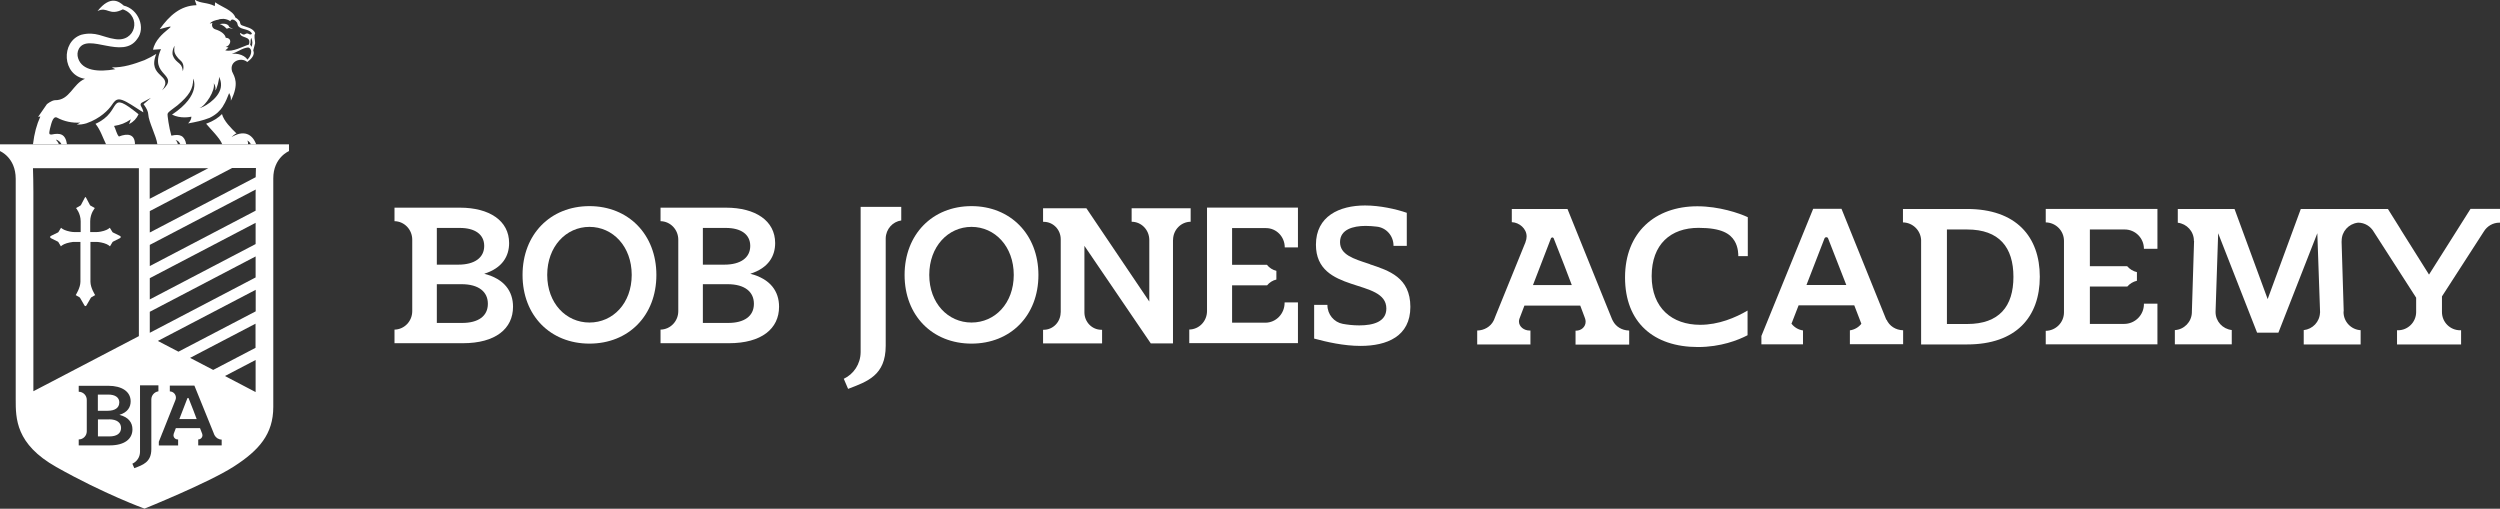 <?xml version="1.0" encoding="UTF-8"?> <svg xmlns="http://www.w3.org/2000/svg" id="Layer_2" viewBox="0 0 307.1 62.49"><rect x="0" y="0" width="307.1" height="62.49" fill="#333333" stroke="none"/><defs><style>.cls-1{fill:#fff;}</style></defs><g id="Layer_1-2"><path class="cls-1" d="m59.48,33.63c2.26-.71,3.06-2.19,3.06-3.77,0-2.76-2.44-4.35-6.03-4.35h-8.05v1.66c1.21.02,2.18,1.03,2.18,2.27,0,0,0,0,0,0h0v8.76h0s0,.01,0,.02c0,1.24-.97,2.25-2.18,2.27v1.67h8.4c4.01,0,6.16-1.78,6.16-4.48,0-1.89-1.06-3.42-3.53-4.05Zm-5.82-5.63h2.84c1.81,0,2.98.77,2.98,2.21s-1.17,2.3-3.19,2.3h-2.63v-4.51Zm3.11,11.67h-3.11v-4.76h3.03c2.15,0,3.24.96,3.24,2.41,0,1.53-1.2,2.35-3.16,2.35Z"></path><path class="cls-1" d="m92.16,33.63c2.26-.71,3.06-2.19,3.06-3.77,0-2.76-2.44-4.35-6.03-4.35h-8.05v1.66c1.21.02,2.18,1.03,2.18,2.27,0,0,0,0,0,0h0v8.76h0s0,.01,0,.02c0,1.24-.97,2.25-2.18,2.27v1.67h8.4c4.01,0,6.16-1.78,6.16-4.48,0-1.89-1.06-3.42-3.53-4.05Zm-5.82-5.63h2.84c1.81,0,2.98.77,2.98,2.21s-1.17,2.3-3.19,2.3h-2.63v-4.51Zm3.11,11.67h-3.11v-4.76h3.03c2.15,0,3.24.96,3.24,2.41,0,1.53-1.2,2.35-3.16,2.35Z"></path><path class="cls-1" d="m105.72,25.41v2.52s0,15.31,0,15.31c0,0,0,0,0,0s0,0,0,0v.02s0,0,0,0c-.01,1.46-.86,2.7-2.07,3.27l.53,1.24c2.34-.9,4.62-1.64,4.62-5.3v-13.11s0-.02,0-.03,0-.02,0-.03v-.03h0c.03-1.13.85-2.04,1.91-2.19v-1.67h-5Z"></path><path class="cls-1" d="m144.1,29.47s0,0,0,0v-.09h0c.05-1.19,1-2.13,2.16-2.14v-1.66h-7.25v1.66c1.19,0,2.16.99,2.17,2.22h0v7.58l-7.73-11.46h-5.32v1.67s.06,0,.09,0c1.15,0,2.08.96,2.08,2.14,0,.02,0,.03,0,.05h0v8.94h-.01c-.01,1.18-.94,2.13-2.08,2.13-.03,0-.05,0-.08,0v1.67h7.25v-1.67s-.06,0-.09,0c-1.15,0-2.08-.96-2.08-2.14,0-.04,0-.09,0-.13v-8.04l8.15,11.98h2.73v-12.68s0,0,0,0Z"></path><path class="cls-1" d="m157.8,37.16s0,.03,0,.04c0,1.35-1.06,2.44-2.37,2.44,0,0,0,0,0,0h0s-4.08,0-4.08,0v-4.59h4.3c.29-.35.69-.61,1.14-.71v-1.07c-.46-.11-.87-.37-1.16-.74h-4.28v-4.51h4.17c1.27,0,2.3,1.06,2.3,2.37,0,0,0,0,0,0h1.62v-4.89h-11.17v3.87s0,.04,0,.06c0,0,0,0,0,0h0v8.76h0v.02c0,1.25-.97,2.25-2.18,2.27v1.67h4.37s8.98,0,8.98,0v-5h-1.62Z"></path><path class="cls-1" d="m168.28,32.45c-.05-.01-.1-.03-.15-.05-1.86-.61-3.52-1.11-3.52-2.66s1.59-1.99,3.15-1.99c.47,0,.94.04,1.36.09h0c1.16.12,2.06,1.12,2.06,2.34,0,0,0,.01,0,.02h1.63v-4.06c-1.32-.46-3.31-.9-5.13-.9-3.17,0-6.03,1.33-6.03,4.82,0,6.1,8.65,4.06,8.65,7.84,0,1.63-1.61,2.07-3.33,2.07-.79,0-1.48-.09-2.03-.19h0c-1.07-.2-1.88-1.16-1.88-2.31,0,0,0-.02,0-.02h-1.63v4.14c1.53.41,3.6.9,5.71.9,3.23,0,6.11-1.17,6.11-4.79s-2.63-4.46-4.98-5.24Z"></path><path class="cls-1" d="m72.41,25.32c-4.8,0-8.22,3.47-8.22,8.46s3.42,8.43,8.22,8.43,8.22-3.44,8.22-8.43-3.45-8.46-8.22-8.46Zm0,14.3c-2.87,0-5.19-2.36-5.19-5.85s2.32-5.9,5.19-5.9,5.19,2.4,5.19,5.9-2.32,5.85-5.19,5.85Z"></path><path class="cls-1" d="m119.34,25.32c-4.8,0-8.22,3.47-8.22,8.46s3.42,8.43,8.22,8.43,8.22-3.44,8.22-8.43-3.45-8.46-8.22-8.46Zm0,14.3c-2.87,0-5.19-2.36-5.19-5.85s2.32-5.9,5.19-5.9,5.19,2.4,5.19,5.9-2.32,5.85-5.19,5.85Z"></path><path class="cls-1" d="m231.72,39.29l-5.51-13.64h-3.48l-6.36,15.62v1.03h5.11v-1.71c-.57-.08-1.06-.38-1.4-.81h-.02l.88-2.27h6.84l.87,2.26h0s0,0,0,0h0s0,0,0,0c-.34.44-.84.73-1.41.81v1.7h1.7,0s4.84,0,4.84,0v-1.71c-.91-.02-1.69-.52-2.04-1.31Zm-9.81-4.29l2.21-5.71c.04-.09.12-.15.23-.15s.19.06.22.16l2.23,5.71h-4.89Z"></path><path class="cls-1" d="m303.47,25.67l-1.57,2.49h0l-3.52,5.57-3.5-5.57h.01l-1.56-2.49h-10.7l-4.07,11.07-4.07-11.07h-6.97v1.69c1.11.13,1.98,1.07,1.98,2.21,0,.01,0,.02,0,.03h.02s-.27,8.7-.27,8.7c0,0,0,.02,0,.02,0,.02,0,.03,0,.05v.03s0,0,0,0c-.04,1.15-.95,2.08-2.09,2.15v1.75h6.99v-1.76c-1.12-.13-1.99-1.06-1.99-2.21,0-.01,0-.03,0-.04h0s.32-9.64.32-9.64l4.78,12.21h2.62l4.78-12.21.34,9.75h-.01c-.04,1.13-.9,2.03-2,2.15v1.76h6.99v-1.75c-1.17-.07-2.1-1.04-2.1-2.23,0-.05.01-.1.02-.15l-.26-8.53h.01s0-.06,0-.08c0-1.14.86-2.07,1.96-2.21h0s.03-.01.05-.01c.83,0,1.54.45,1.93,1.12l5.21,8.1v1.75s0,0,0,.01,0,0,0,.01v.02h0c-.02,1.22-1.01,2.21-2.24,2.21-.04,0-.07,0-.11-.01v1.75h7.87v-1.75s-.07.01-.11.01c-1.24,0-2.24-1-2.24-2.24,0,0,0,0,0,0h0v-1.92l5.15-7.98c.39-.64,1.1-1.08,1.91-1.08.03,0,.05,0,.07,0v-1.69h-3.63Z"></path><path class="cls-1" d="m241.65,25.67h-7.9.01v1.65c1.19.02,2.16.96,2.23,2.14v12.85h2.26s3.39,0,3.39,0c6.04,0,8.93-3.39,8.93-8.31s-2.9-8.33-8.93-8.33Zm0,14.13h-2.49v-11.61h2.49c3.93,0,5.68,2.19,5.68,5.82s-1.75,5.79-5.68,5.79Z"></path><path class="cls-1" d="m263.36,37.31s0,.03,0,.04c0,1.35-1.09,2.44-2.44,2.44,0,0,0,0,0,0h0s-4.2,0-4.2,0v-4.59h4.6c.3-.35.71-.6,1.18-.71v-1.06c-.47-.11-.89-.37-1.2-.73h-4.58v-4.51h4.28c1.3,0,2.36,1.06,2.36,2.37,0,0,0,0,0,0h1.66v-4.89h-13.72,0s0,0,0,0v1.65c1.24.02,2.24,1.03,2.24,2.27,0,0,0,0,0,0h0v8.76h0s0,.01,0,.02c0,1.24-1,2.25-2.24,2.27v1.66h4.49s9.23,0,9.23,0v-5h-1.67Z"></path><path class="cls-1" d="m214.7,31.46v-4.78c-1.04-.49-3.52-1.34-6.2-1.34-5.19,0-8.88,3.22-8.88,8.74s3.5,8.55,8.96,8.55c2.79,0,4.95-.85,6.09-1.45v-3.03c-1.48.87-3.55,1.75-5.82,1.75-3.44,0-5.96-2.05-5.96-5.98s2.35-5.93,5.76-5.93c2.88,0,3.89.75,4.41,1.59.49.78.48,1.76.47,1.88h.5s0,0,0,0h.65Z"></path><path class="cls-1" d="m200.09,40.6c-.86-.02-1.59-.47-1.96-1.18l-.05-.1s-.04-.08-.06-.12l-.78-1.92h0s-4.69-11.61-4.69-11.61h-6.84v1.62c.93.04,1.82.8,1.82,1.75,0,.23-.05.46-.13.66h0s0,.01,0,.01c0,0,0,.01,0,.02l-3.66,9.01-.02.05-.02.05-.18.46s-.01.02-.02.03l-.03.07c-.36.72-1.15,1.19-2.01,1.2v1.71h4.86,0s1.51,0,1.51,0h.19l-.02-.02v-1.69s-.08,0-.12,0c-.65,0-1.29-.46-1.29-1.11,0-.11.02-.22.05-.32l.62-1.63h6.86l.51,1.36.08.22c.04.12.07.25.07.39,0,.65-.54,1.11-1.19,1.11h-.05v1.71h.03,0s.03,0,.03,0h1.7,0s3.03,0,3.03,0h0s.58,0,.58,0h0s1.22,0,1.22,0v-1.71Zm-9.41-11.44c.07,0,.13.04.17.1l1.32,3.37.91,2.39h-4.77l2.22-5.77s.04-.04.06-.05c.03-.02.06-.03.09-.03Z"></path><path class="cls-1" d="m28.44,16.85s.41-.44.62-.45c-.67-.65-1.57-1.54-1.79-2.39-.43.44-1.04.86-1.95,1.19.53.65,1.7,1.76,1.98,2.53h3.17c.01-.2,0-.32-.1-.47.25.1.38.33.45.47h.65c-.49-1.32-1.57-1.78-3.03-.88Z"></path><path class="cls-1" d="m27.79,3.48c.1.12.27-.07.37-.04l.48.13-.47-.24c-.15-.49-.79-.45-1.2-.37,0,0,.46.1.81.51Z"></path><path class="cls-1" d="m17.03,14.04c-3.97-3.19-1.84-.38-5.3,1.17.61.75.89,1.69,1.3,2.52h3.55c0-1.27-.91-1.38-1.97-.96-.29-.29-.39-.92-.6-1.3.82-.13,1.37-.34,2.06-.81-.07.21-.13.37-.21.59.56-.3.93-.7,1.16-1.22Z"></path><path class="cls-1" d="m7.24,17.73c-.11-.3-.23-.37-.37-.57.25,0,.64.37.67.57h.69c-.19-1.28-.83-1.43-1.91-1.2-.29,0-.32-.08-.19-.69.13-.4.3-1.61.84-1.41.92.5,1.91.69,2.88.63-.19.13-.43.24-.43.24.39.02.78-.03,1.19-.15,0,0,0,0,0,0,1.73-.6,2.72-1.66,3.12-2.24.25-.37.47-.69.87-.7,0,0,.01,0,.02,0,.5,0,1.27.5,2.08,1.02.32.21.64.42.91.57-.03-.29-.18-.59-.3-.79-.09-.14-.04-.32.11-.4l1.12-.59-.91.78s.56.68.58,1.24c.05.94,1.01,2.7,1.12,3.69h2.51c-.02-.19-.1-.35-.27-.53.33.08.47.27.58.53h.73c-.21-1.11-.81-1.29-1.8-1.07-.01,0-.02-.01-.04-.02-.27-.94-.51-2.55-.45-2.67.07-.16.21-.27.35-.38.29-.24.59-.43.86-.65,0,0,0,0,0,0,1.41-1.19,1.95-2.01,1.93-3.28,0,0,1.08,1.97-2.6,4.42,1.05.53,2.22.29,2.38.25,0,.27-.13.55-.4.83.91-.16,1.83-.36,2.63-.68.83-.4,1.3-.89,1.62-1.38.01-.03.02-.05.04-.08.37-.57.5-1,.75-1.59.15.36.23.39.21.94,1.05-2.11.45-2.93.15-3.59-.39-1.31,1.18-1.79,1.86-1.16.43-.32,1-.84.74-1.43,0,0,.18-.68.23-.89.01-.37-.19-.85.01-1.23-.26-.64-1.15-.75-1.64-.96-.29-.14-.15-.38-.31-.55-.12-.13-.28-.31-.48-.4-.3-.9-1.76-1.34-2.49-1.88l-.05.47c-.92-.48-1.71-.3-2.44-.77,0,.16.19.52.2.66-1.98.05-3.32,1.27-4.52,2.94,3.25-.9-.39.23-.82,2.53l.97-.07s0,.02,0,.02c-1.53,3.36,2.45,2.96.14,5.04,1.53-2.02-1.91-1.51-.71-4.48-.41.26-.94.54-1.54.81.03-.01.05-.03.08-.04-1.3.49-2.59.92-4.01.89l.44.22c-2.1.38-4.07.19-4.57-1.33-.13-.39-.11-.82.09-1.18,1.13-2.01,5.39,1.4,7.17-1.21,1.06-1.34.17-3.65-1.66-4.09-.57-.51-1.63-1.32-3.22.67,1.23-.61,1.41.66,3.11-.21,2.35.81,1.6,4.13-1.02,3.64-1.38-.19-2.32-.97-4.08-.52-2.56.84-2.35,5.01.45,5.41-1.51.62-1.86,2.67-3.7,2.63-.44.04-.98.49-.98.49l-1.08,1.56.28-.05c-.47,1.04-.73,2.02-.91,3.41h3.18ZM30.37,7.33c.02-.1-.57-.83-1.9-.73.73-.19,1.27-.71,2.02-.77.68.22.29,1.18-.13,1.51Zm.53-1.57c-.05-.09-.1-.21-.17-.26.12-.44-.01-.58.14-.85.18.52.16.66.03,1.12Zm-4.03-3.38c.18-.04.36-.06.54-.06.06,0,.1,0,.1,0h-.02c.29.03.56.11.8.29.18-.47.71-.04.84.18.07.2.03.43.38.61.3.21,1.26.22,1.44.75-.13.15-.28.08-.43,0-.12-.06-.27-.05-.38.03,0,0,0,0,0,0-.13.09-.3.08-.42-.01-.12-.1-.25-.15-.24-.07.13.68,1.44.25,1.1,1.37-.74.22-1.97.96-2.91.71.16-.11.29-.23.4-.35-.23-.03-.35-.08-.35-.08.55-.06.92-1.06.01-1.11-.07-.42-.56-.82-1.29-1.04-.35-.11-.48-.49-.34-.77-.07,0-.18.02-.34.08.21-.3.71-.44,1.13-.51Zm-.62,7.86s.07.03.17.31c.1.29.03.53.03.53.13.07.56-1.51.44-1.67,0,0,.37.59.23,1.35h0c-.28,1.46-2.3,2.53-2.62,2.51.73-.22,2.01-2.2,1.75-3.04Zm-4.81-4.6s0,0,0,0c-.03.14-.03.4-.03.55h0c0,.41.35.89.8,1.28.55.48.24,1.28.24,1.28,0,0,0-.41-.21-.73-.1-.14-.27-.28-.44-.42-.26-.21-.47-.49-.57-.81-.01-.03-.02-.07-.03-.1-.07-.59.24-1.06.24-1.06Z"></path><path class="cls-1" d="m0,17.73v.83s1.93.78,1.93,3.41v27.08c0,2.34-.02,5.5,4.99,8.32,5.84,3.3,10.83,5.11,10.83,5.11,0,0,7.86-3.17,10.97-5.17,3.11-2,4.85-3.99,4.85-7.32v-28.08c0-2.56,1.93-3.35,1.93-3.35v-.83H0Zm18.39,2.93h7.2l-7.2,3.76v-3.76Zm-14.29,27.4v-24.5c0-.27-.02-2.65-.05-2.9h13.01v20.63l-12.96,6.77Zm9.37,6.65h-3.8v-.73c.55,0,.99-.45.99-1,0,0,0,0,0,0h0v-3.86h0s0,0,0,0c0-.55-.44-.99-.99-1v-.73h3.65c1.63,0,2.73.7,2.73,1.91,0,.7-.36,1.35-1.38,1.66,1.12.28,1.6.95,1.6,1.78,0,1.19-.98,1.97-2.79,1.97Zm5.99-6.64c-.48.07-.85.47-.87.96h0s0,.02,0,.03,0,0,0,.01v6.1c0,1.61-1.04,1.94-2.09,2.34l-.24-.55c.55-.25.93-.8.94-1.44,0,0,0,0,0,0h0s0,0,0-.01,0,0,0,0v-7.09s0-1.09,0-1.09h2.26v.73Zm7.82,6.64h-2.16,0s-.67,0-.67,0h-.1v-.73s0,0,0,0c.29,0,.52-.23.52-.52,0-.06-.01-.12-.03-.17l-.04-.1-.23-.6h-2.97l-.26.69h0c-.02.06-.03.12-.03.18,0,.29.23.52.52.52.02,0,.04,0,.05,0v.74h-.75,0s-1.62,0-1.62,0v-.46s.35-.87.35-.87c0,0,0,0,0-.01l.08-.2.02-.04h0s1.59-4,1.59-4c0,0,0,0,0,0h0s0,0,0,0c.04-.09.06-.19.06-.29,0-.42-.33-.76-.75-.77v-.71h0s3.02,0,3.02,0l2.37,5.84s.01.03.03.08h0s0,.01,0,.01c.02.04.04.08.06.13l.02.04c.17.31.49.52.87.53v.76Zm4.12-6.55l-3.77-1.97,3.77-1.97v3.94Zm0-5.44l-5.21,2.72-2.84-1.48,8.04-4.2v2.96Zm0-4.47l-9.48,4.95-2.53-1.32,12.02-6.28v2.65Zm0-4.17l-13,6.8v-2.58l13-6.8v2.58Zm0-4.1l-13,6.8v-2.61l13-6.8v2.61Zm0-6.48v2.38l-13,6.8v-2.6l13.01-6.8c0,.11,0,.19,0,.23Zm.02-1.74l-13.02,6.8v-2.63l10.11-5.29h2.93c-.01.1-.02.57-.03,1.11Z"></path><path class="cls-1" d="m13.4,51.52h-1.37v2.09h1.41c.89,0,1.43-.36,1.43-1.04,0-.64-.49-1.06-1.47-1.06Z"></path><path class="cls-1" d="m14.66,49.45c0-.64-.53-.98-1.35-.98h-1.29v1.99h1.19c.91,0,1.44-.36,1.44-1.01Z"></path><path class="cls-1" d="m23.18,48.92s-.04-.04-.08-.04c-.03,0-.06.02-.08.04l-.99,2.56h2.13l-.4-1.06-.59-1.5Z"></path><path class="cls-1" d="m10.46,24.2c.06,0,.09.04.12.1.03.05.38.72.47.89.01.03.03.05.06.06l.54.31s-.57.65-.57,1.63v1.32h0,0s.62,0,.72,0,.43,0,.95-.15c.47-.13.69-.34.74-.38h0s0,0,0,0l.02.03h0s0,0,0,0l.3.49s.03.04.05.05c.15.07.73.35.82.4.1.05.15.07.15.17,0,.06-.03.1-.1.14-.06.03-.7.35-.86.43h0s-.04.03-.05.05h0s-.31.52-.31.52c0,0-.23-.24-.74-.39-.25-.07-.46-.11-.62-.13-.07,0-.14-.01-.21-.02-.01,0-.02,0-.03,0-.02,0-.03,0-.04,0-.02,0-.03,0-.05,0-.12,0-.71,0-.71,0h0v4.89c0,.75.58,1.64.58,1.64l-.47.27h0s-.04.03-.06.06c-.09.16-.47.82-.52.9-.05.08-.07.12-.15.12h0s0,0,0,0c0,0,0,0,0,0h0s0,0,0,0c-.07,0-.09-.04-.14-.12-.05-.08-.43-.74-.52-.9-.01-.02-.03-.04-.06-.06h0s-.47-.27-.47-.27c0,0,.58-.9.58-1.64v-4.89h0s-.59,0-.71,0c-.02,0-.03,0-.05,0-.02,0-.03,0-.04,0-.01,0-.02,0-.03,0-.07,0-.14,0-.21.02-.16.02-.37.06-.62.13-.52.15-.74.39-.74.39l-.31-.52h0s-.03-.04-.05-.05h0c-.16-.08-.8-.4-.86-.43-.07-.04-.1-.08-.1-.14,0-.1.05-.12.15-.17.09-.05.67-.33.82-.4.02-.01.04-.03.05-.05l.3-.49h0s0,0,0,0l.02-.03h0s0,0,0,0c.04.04.27.25.74.38.52.15.86.15.95.15s.72,0,.72,0h0s0,0,0,0v-1.32c0-.98-.57-1.63-.57-1.63l.54-.31s.05-.04.06-.06c.09-.17.44-.84.47-.89.03-.06.06-.1.12-.1h0Z"></path></g></svg> 